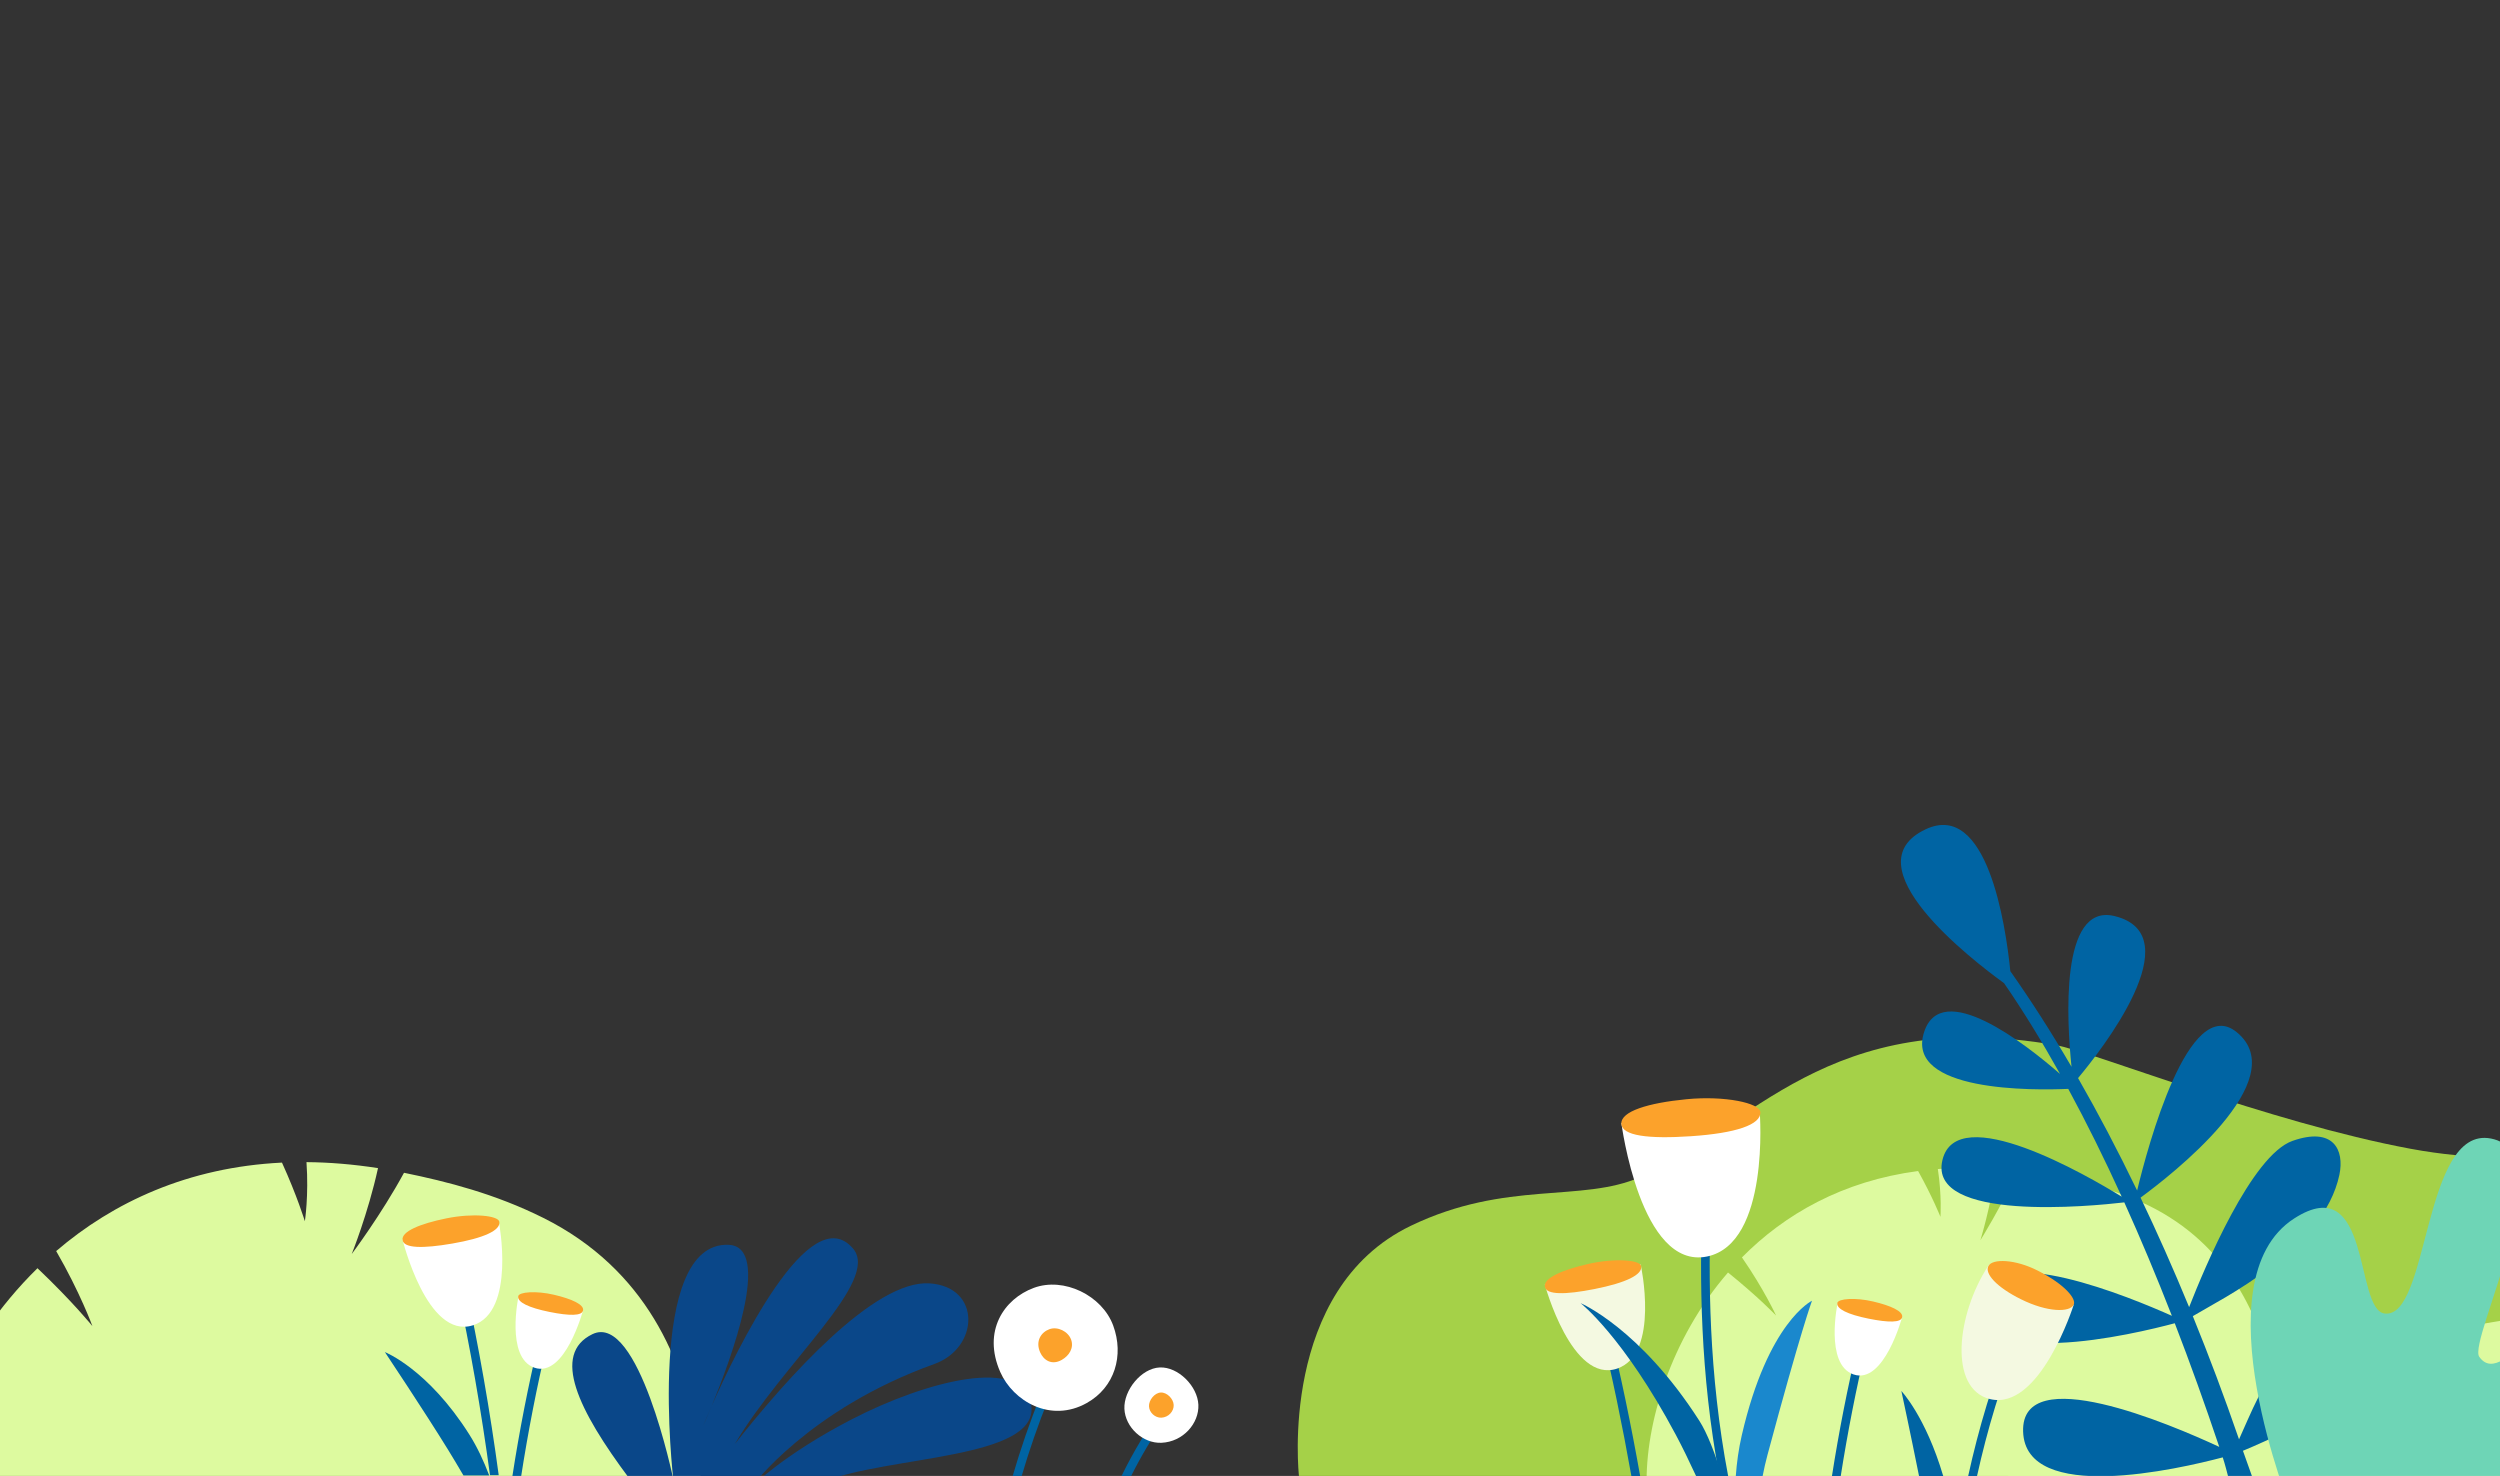 <svg width="1494" height="882" viewBox="0 0 1494 882" fill="none" xmlns="http://www.w3.org/2000/svg">
<rect x="0" y="0" width="1494" height="882" fill="#333333" stroke="none"/>
<g clip-path="url(#clip0_512_4002)">
<path d="M980.393 703.36C945.303 718.904 900.096 705.077 843.09 732.538C763.908 770.679 776.185 881.358 776.262 882.051L776.262 882.055H1545.5V689.121C1512.5 692.92 1477.89 693.451 1440.5 686.5C1355.79 670.749 1250.37 628.385 1228.72 624.609C1092.18 600.811 1046.18 674.22 980.393 703.36Z" fill="#A5D148"/>
<path d="M1593.54 776.41C1841.81 751.328 1887.28 765.915 1991.68 736.859H1991.68C2096.08 707.802 2172.99 701.277 2280.79 712.33C2334.65 720.506 2452.23 736.859 2491.68 736.859C2531.14 736.859 2549.77 727.707 2554.15 723.132V882H1199.73C1199.73 882 1309.52 805.101 1593.54 776.41Z" fill="#DDFA9F"/>
<path d="M696.339 843.344C695.174 842.525 693.569 842.805 692.751 843.97C676.565 866.997 664.23 891.449 653.687 922.931L658.65 924.332C669.016 893.453 681.119 869.471 696.962 846.931C697.78 845.769 697.501 844.161 696.339 843.344Z" fill="#0064A3"/>
<path d="M324.709 727.821C295.941 713.454 267.351 706.15 241.433 700.852C227.806 725.941 210.188 749.407 210.188 749.407C210.188 749.407 219.904 725.331 225.902 698.069C211.027 695.759 196.772 694.593 183.154 694.493C184.561 714.497 182.187 729.805 182.187 729.805C182.187 729.805 177.516 714.526 168.503 694.771C112.419 697.523 67.656 718.424 33.574 747.64C47.8 772.222 55.215 792.468 55.215 792.468C55.215 792.468 43.541 777.958 22.398 757.886C-24.083 803.36 -47.699 864.367 -50.399 909.89L415.571 947.718C415.571 947.718 447.879 789.335 324.715 727.819L324.709 727.821Z" fill="#DDFA9F"/>
<path d="M1274.37 716.139C1250.23 706.445 1226.7 702.443 1205.45 699.883C1196.13 721.043 1183.48 741.156 1183.48 741.156C1183.48 741.156 1189.72 721.074 1192.75 698.665C1180.61 697.786 1169.04 697.789 1158.05 698.611C1160.51 714.669 1159.61 727.186 1159.61 727.186C1159.61 727.186 1154.83 715.159 1146.26 699.806C1101.23 705.745 1066.53 725.587 1040.99 751.435C1054.09 770.339 1061.4 786.195 1061.4 786.195C1061.4 786.195 1051.03 775.253 1032.66 760.448C998.198 800.244 983.198 851.066 984.033 888L1362.17 887.662C1362.17 887.662 1377.73 757.642 1274.37 716.137L1274.37 716.139Z" fill="#DDFA9F"/>
<path d="M958.257 790.509C956.888 790.845 956.055 792.23 956.391 793.599C963.169 821.005 969.579 851.946 974.907 882.055H980.148C974.802 851.782 968.312 820.538 961.347 792.372C961.007 791.002 959.616 790.17 958.257 790.509Z" fill="#0064A3"/>
<path d="M923.172 767.625C923.172 767.625 939.304 827.17 966.465 817.849C992.14 809.04 980.485 755.646 980.485 755.646L923.175 767.625H923.172Z" fill="#F4F9E1"/>
<path d="M949.094 755.335C933.269 758.962 922.301 763.881 923.222 768.961C924.117 773.906 935.431 773.786 953.005 770.302C971.653 766.602 981.726 761.741 980.758 756.61C980.05 752.873 964.919 751.708 949.094 755.335Z" fill="#FCA22B"/>
<path d="M1113.34 801.783C1111.96 801.451 1110.57 802.295 1110.23 803.679C1104.25 828.291 1098.79 856.325 1094.78 882.058H1100.03C1104.04 856.518 1109.44 828.755 1115.23 804.895C1115.57 803.514 1114.72 802.119 1113.34 801.787L1113.34 801.783Z" fill="#0064A3"/>
<path d="M1107.61 821.341C1125.92 827.736 1136.78 786.882 1136.78 786.882L1098.17 778.665C1098.17 778.665 1090.31 815.296 1107.61 821.341H1107.61Z" fill="white"/>
<path d="M1119.32 777.763C1108.66 775.272 1098.46 776.075 1097.98 778.639C1097.33 782.156 1104.12 785.494 1116.68 788.033C1128.52 790.425 1136.15 790.505 1136.75 787.112C1137.37 783.624 1129.99 780.253 1119.32 777.763Z" fill="#FCA22B"/>
<path d="M1022.42 718.565C1022.47 717.144 1021.36 715.95 1019.94 715.902C1018.52 715.848 1017.33 716.961 1017.28 718.382C1015.64 764.235 1015.92 820.628 1027.5 882.054H1032.74C1021.08 820.723 1020.79 764.359 1022.42 718.565Z" fill="#0064A3"/>
<path d="M968.922 671.058C968.922 671.058 980.262 759.141 1020.15 750.883C1057.85 743.079 1051.62 664.619 1051.62 664.619L968.925 671.058H968.922Z" fill="white"/>
<path d="M1007.81 656.898C984.919 659.134 968.594 664.119 968.923 671.547C969.241 678.782 985.142 680.714 1010.46 679.012C1037.34 677.205 1052.39 672.132 1052 664.623C1051.72 659.152 1030.71 654.663 1007.81 656.898Z" fill="#FCA22B"/>
<path d="M1040.91 857.636C1039 865.919 1037.87 874.111 1037.32 882.054H1053.36C1054.17 877.862 1055.11 873.702 1056.2 869.637C1076.3 794.756 1082.85 777.328 1082.85 777.328C1082.85 777.328 1056.59 789.775 1040.91 857.636Z" fill="#1A88CD"/>
<path d="M944.558 778.757C944.558 778.757 970.109 798.621 1001.47 857.436C1005.34 864.696 1009.45 873.151 1013.57 882.055H1029.04C1024.91 868.571 1020.32 856.534 1015.48 848.984C980.152 793.844 944.555 778.757 944.555 778.757H944.558Z" fill="#0064A3"/>
<path d="M1150.7 495.616C1187.47 478.212 1198.54 552.308 1201.38 580.394C1213.56 597.639 1225.81 616.738 1237.94 637.511C1235.16 610.71 1230.76 539.531 1263.54 547.416C1310.24 558.65 1255.09 628.438 1241.85 644.268C1253.8 665.113 1265.62 687.569 1277.15 711.46C1283.48 685.179 1308 593.391 1336.67 616.832C1371.33 645.178 1296.82 702.808 1279.19 715.708C1289.12 736.491 1298.84 758.339 1308.22 781.139C1317.64 757.067 1345.63 690.396 1369.98 681.801C1394.32 673.207 1401.19 687.039 1398.01 702.093C1388.6 746.715 1327.79 776.014 1310.43 786.528C1320.02 810.111 1329.27 834.692 1338.04 860.147C1344.07 847.091 1353.29 822.585 1369.98 803.395C1383.18 788.211 1418.68 763.786 1418.25 790.775C1417.82 817.764 1398.44 838.68 1369.98 853.295C1357.96 859.466 1347.01 864.236 1340.38 866.986C1345.73 882.725 1360.11 917.33 1349.38 918.925C1338.64 920.52 1333.52 886.639 1328.31 870.925C1302.06 877.883 1210.36 899.045 1209.01 855.495C1207.68 812.929 1297.11 851.118 1326.23 864.663C1317.69 839.194 1308.81 814.508 1299.64 790.775C1276.16 797.062 1177.31 820.949 1185.25 775.032C1191.11 741.185 1273.65 775.47 1297.92 786.34C1288.7 762.72 1279.21 740.064 1269.48 718.543C1250.22 720.797 1152.04 730.52 1160.78 693.325C1169.28 657.098 1247.62 702.625 1267.93 715.131C1257.52 692.287 1246.85 670.746 1235.99 650.717C1215.88 651.61 1138.08 652.789 1149.86 616.714C1160.31 584.716 1209.94 623.4 1231.08 641.787C1220.08 622.06 1208.9 603.9 1197.61 587.521C1178.03 573.355 1105.21 517.15 1150.7 495.616Z" fill="#0064A3"/>
<path d="M1205.67 795.538C1204.35 795.005 1202.85 795.641 1202.32 796.959C1190.78 825.464 1182.4 853.754 1176.19 882.055H1181.48C1187.6 854.367 1195.82 826.713 1207.09 798.891C1207.63 797.573 1206.99 796.072 1205.67 795.538Z" fill="#0064A3"/>
<path d="M1188.28 756.296C1169.17 785.484 1164.43 829.77 1189.03 836.037C1219.04 843.681 1239.24 779.776 1239.24 779.776C1239.24 779.776 1192.31 750.135 1188.28 756.296H1188.28Z" fill="#F4F9E1"/>
<path d="M1146.81 882.054H1161.26C1150.73 846.456 1136.26 831.26 1136.26 831.26C1136.26 831.26 1141.73 856.686 1146.81 882.054Z" fill="#0064A3"/>
<path d="M1217.73 759.309C1204.35 752.494 1190.64 751.99 1188.26 756.591C1185.94 761.073 1192.96 769.126 1207.81 776.477C1223.57 784.278 1236.87 784.399 1239.24 779.724C1240.97 776.32 1234.26 767.723 1217.73 759.309Z" fill="#FCA22B"/>
<path fill-rule="evenodd" clip-rule="evenodd" d="M354.07 797.282C381.695 783.97 402.366 884.05 402.366 884.05C402.366 884.05 385.613 741.71 435.458 743.905C461.801 745.067 436.773 812.424 425.265 840.301C422.029 847.605 420.17 852.185 420.17 852.185C420.17 852.185 422.256 847.591 425.265 840.301C440.151 806.686 484.149 715.305 509.93 746.327C525.959 765.618 467.882 814.487 439.114 862.944C470.504 823.201 522.559 764.719 555.56 766.94C586.479 769.021 585.351 805.437 558.336 815.137C483.218 842.112 449.347 888.352 449.347 888.352C449.347 888.352 468.408 869.113 509.269 848.047C553.117 825.444 612.092 809.743 616.303 839.91C620.795 872.093 530.634 869.938 492.191 885.467C460.903 898.104 448.23 910.346 448.23 910.346C448.23 910.346 473.795 896.658 523.377 887.308C564.763 879.503 615.127 886.296 608.221 912.146C607.907 913.319 607.443 914.418 606.844 915.455H392.118C388.981 905.949 383.919 894.035 376.07 883.543C345.501 842.693 329.37 809.181 354.07 797.278V797.282Z" fill="#0A4789"/>
<path d="M625.317 832.189C623.999 831.655 622.497 832.291 621.964 833.609C615.321 850.019 609.741 866.355 605 882.665H610.372C614.974 866.987 620.357 851.293 626.738 835.541C627.271 834.223 626.635 832.722 625.317 832.189Z" fill="#0064A3"/>
<path d="M230.004 808.004C230.004 808.004 253.79 843.674 267.858 866.522C270.63 871.022 273.746 876.248 276.96 881.737H292.354C289.154 873.29 285.232 864.81 280.462 857.26C255.682 818.054 230 808 230 808L230.004 808.004Z" fill="#0064A3"/>
<path d="M275.048 766.063C273.671 766.369 272.802 767.728 273.108 769.105C280.811 803.925 287.798 844.361 292.823 881.588H298.031C293.017 844.281 285.99 803.709 278.09 768.002C277.787 766.629 276.439 765.752 275.048 766.063Z" fill="#0064A3"/>
<path d="M240.543 740.732C240.543 740.732 255.199 800.657 282.583 792.009C308.466 783.835 298.13 730.17 298.13 730.17L240.543 740.732Z" fill="white"/>
<path d="M266.78 728.087C250.871 731.323 239.783 735.969 240.579 741.071C241.354 746.038 252.668 746.195 270.319 743.145C289.055 739.909 299.244 735.293 298.4 730.143C297.787 726.389 282.689 724.848 266.78 728.087Z" fill="#FCA22B"/>
<path d="M325.043 800.072C323.659 799.74 322.271 800.584 321.931 801.968C315.803 827.208 310.215 856.053 306.176 882.319H311.428C315.463 856.246 320.993 827.661 326.938 803.184C327.274 801.803 326.427 800.408 325.043 800.076V800.072Z" fill="#0064A3"/>
<path d="M319.313 817.314C337.618 823.709 348.487 782.856 348.487 782.856L309.869 774.639C309.869 774.639 302.013 811.27 319.317 817.314H319.313Z" fill="white"/>
<path d="M331.02 773.736C320.355 771.245 310.162 772.049 309.684 774.613C309.03 778.13 315.816 781.468 328.383 784.006C340.223 786.398 347.849 786.482 348.452 783.086C349.073 779.598 341.684 776.227 331.02 773.736Z" fill="#FCA22B"/>
<path d="M617.828 769.619C599.881 776.24 587.055 795.509 597.723 819.847C605.403 837.367 627.883 850.555 649.471 838.429C666.15 829.062 671.851 810.052 665.23 792.105C658.605 774.159 635.779 762.994 617.828 769.619Z" fill="white"/>
<path d="M627.082 794.344C622.163 796.159 618.649 801.44 621.571 808.109C623.675 812.912 628.532 816.031 634.449 812.707C639.021 810.14 641.888 805.425 640.073 800.505C638.258 795.586 632.002 792.529 627.082 794.344Z" fill="#FCA22B"/>
<path d="M693.063 817.191C681.989 817.68 671.453 830.846 671.942 841.919C672.432 852.993 682.994 862.693 694.067 862.211C707.08 861.645 716.641 850.55 716.152 839.476C715.662 828.403 704.136 816.701 693.063 817.191Z" fill="white"/>
<path d="M693.686 832.169C689.987 832.333 686.47 836.73 686.63 840.43C686.795 844.13 690.323 847.369 694.019 847.208C698.365 847.019 701.56 843.312 701.396 839.616C701.232 835.916 697.386 832.005 693.686 832.169Z" fill="#FCA22B"/>
<path d="M1370.98 728.173C1417.31 698.306 1407.04 782.638 1425 784.956C1451.88 788.43 1447.74 672.565 1488.55 680.378C1533.14 688.914 1474.65 800.957 1481.6 810.815C1497.14 832.851 1529.12 758.463 1556.05 797.766C1580.7 833.721 1481.83 903 1481.83 903H1369.44C1369.44 903 1313.44 765.263 1370.98 728.173Z" fill="#6ED5B6"/>
</g>
<defs>
<clipPath id="clip0_512_4002">
<rect width="1494" height="882" fill="white"/>
</clipPath>
</defs>
</svg>
